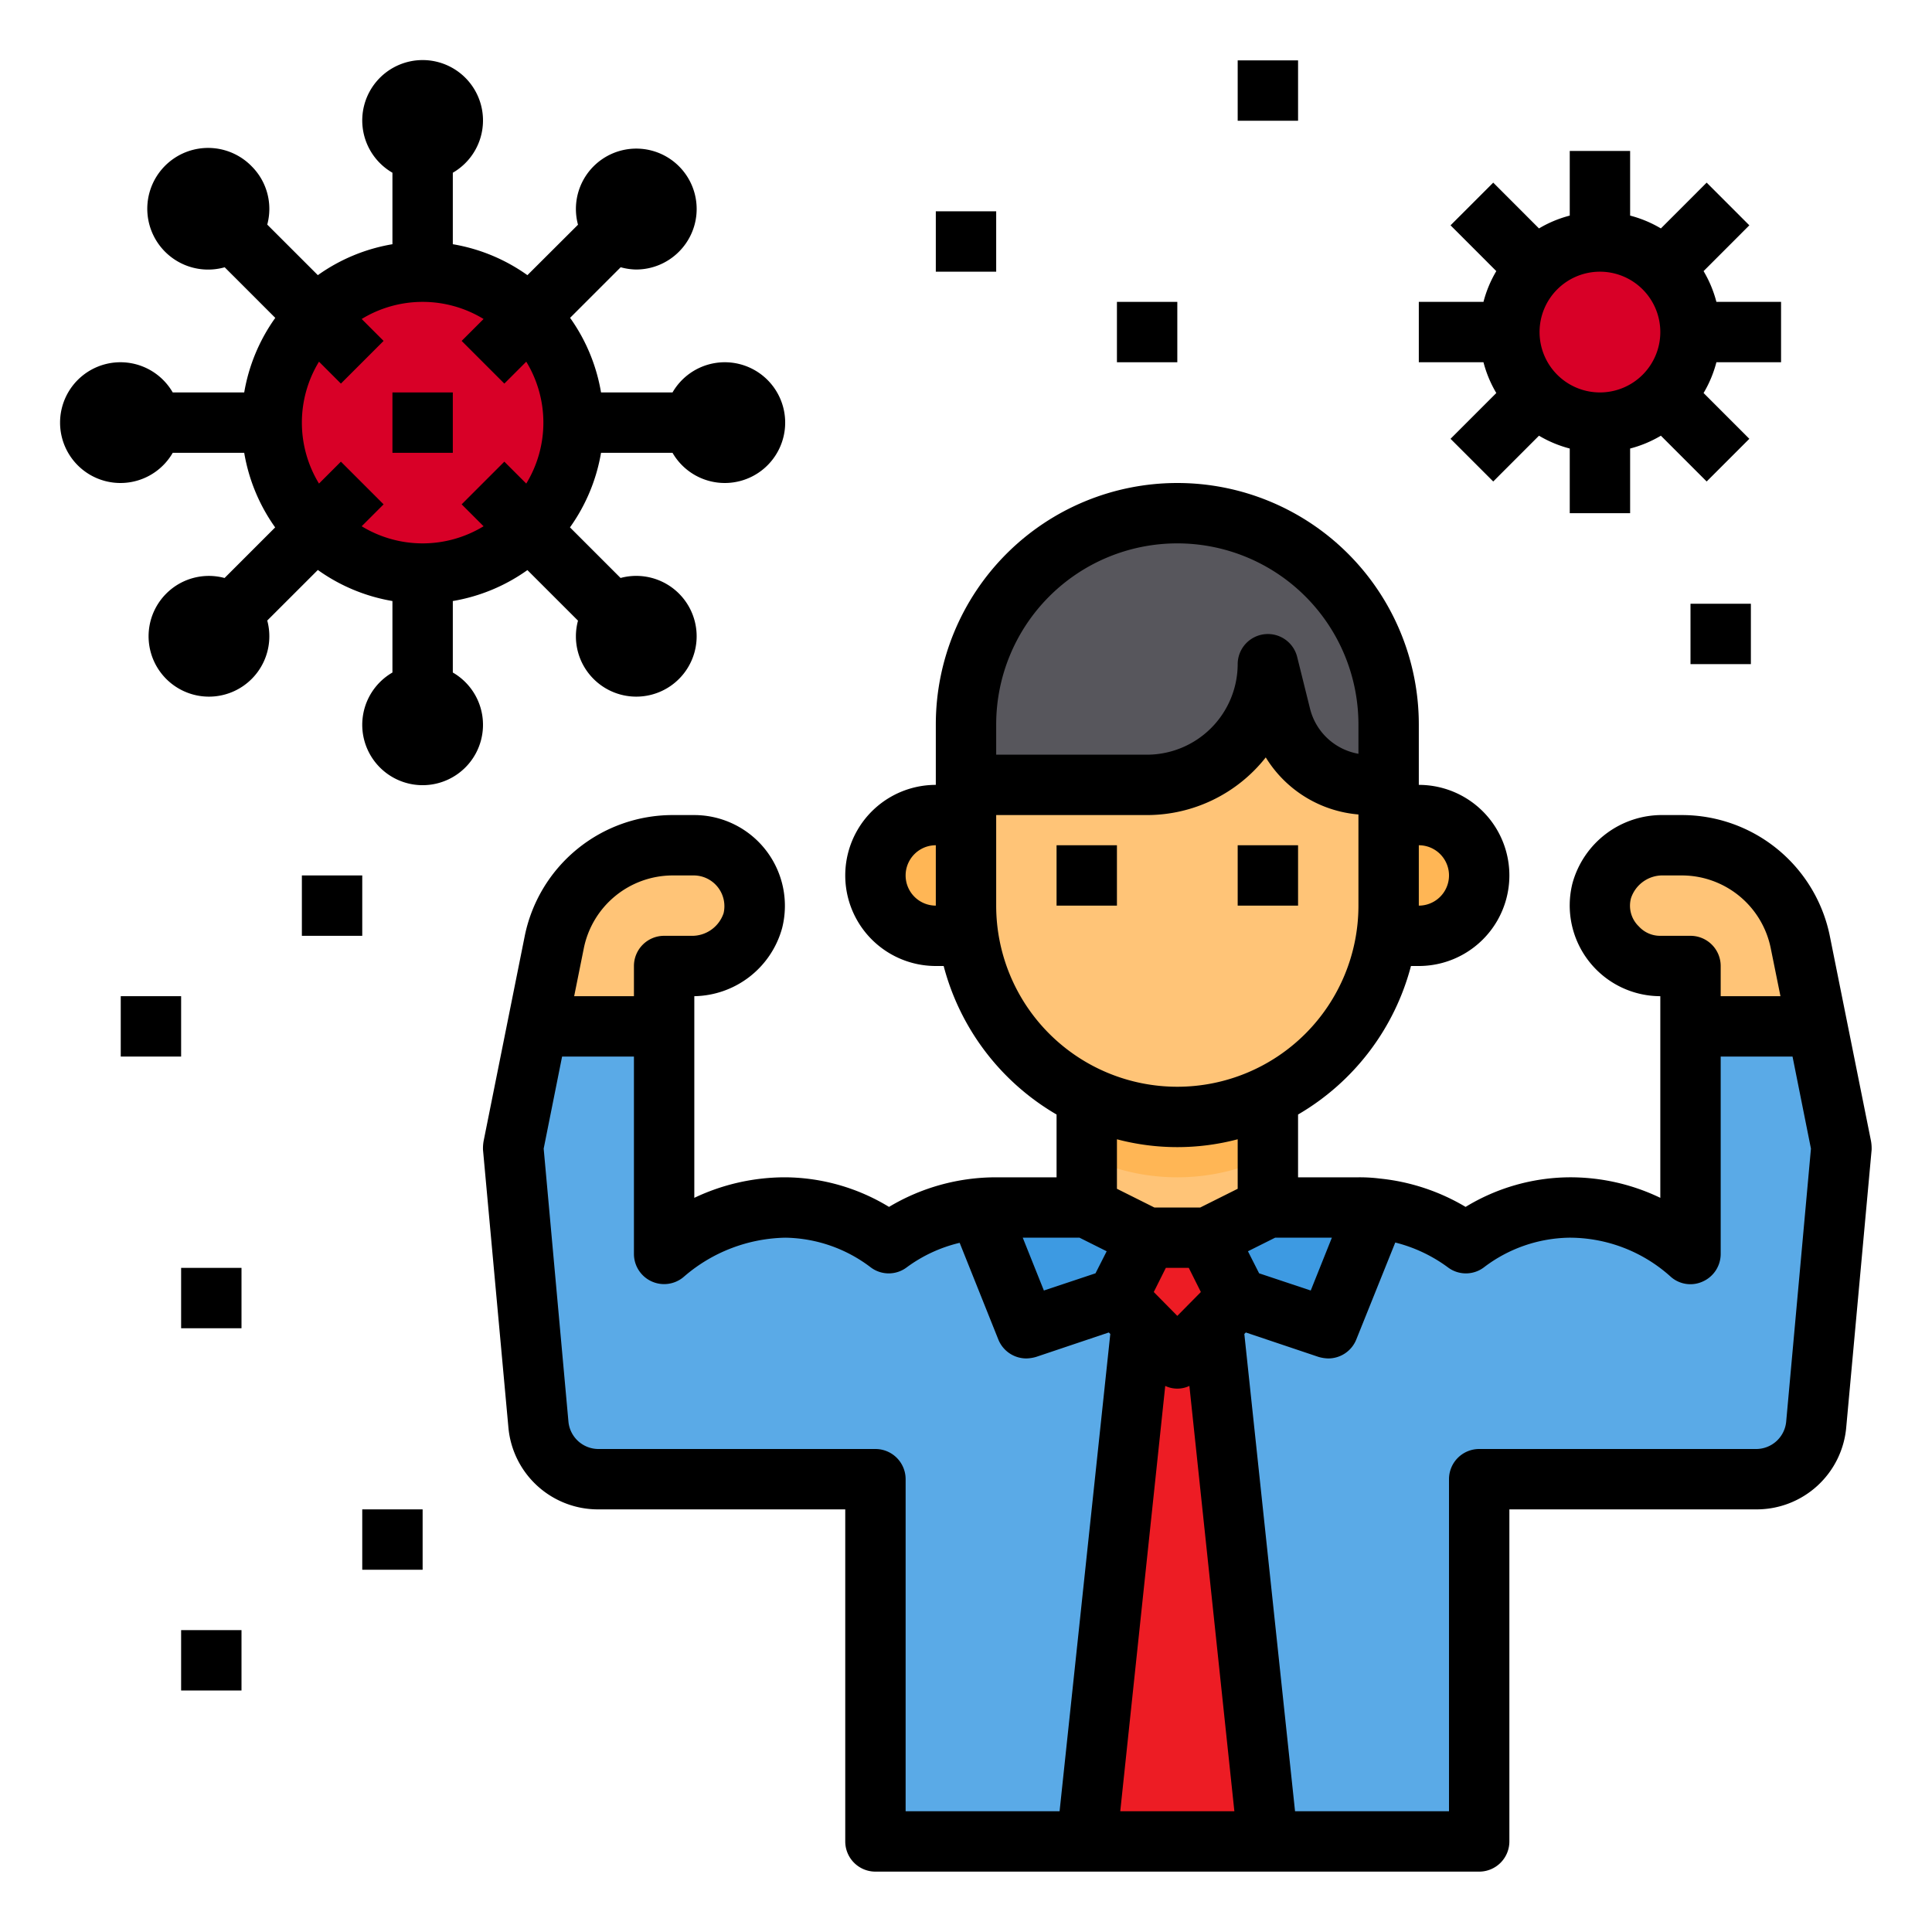 <?xml version="1.0" ?><svg viewBox="0 0 64 64" xmlns="http://www.w3.org/2000/svg"><g id="Healthy-Strong-Healthcare-Exercise-Strength"><path d="M60.2,34l.8,4-.83,9.18a2.009,2.009,0,0,1-2,1.82H49V61H42L40.18,43.82,41,43l3,1,1.59-3.97a5.949,5.949,0,0,1,2.97,1.15A5.72,5.72,0,0,1,51.97,40,5.959,5.959,0,0,1,56,41.54V34Z" style="fill:#5aaae7"/><path d="M59.64,31.22,60.2,34H56V32H55a2.011,2.011,0,0,1-1.94-2.49A2.089,2.089,0,0,1,55.11,28h.61A4,4,0,0,1,59.64,31.22Z" style="fill:#ffc477"/><path d="M47,27a2,2,0,0,1,0,4H45.92A5.474,5.474,0,0,0,46,30V27Z" style="fill:#ffb655"/><path d="M46,24v2h-.66a3.014,3.014,0,0,1-2.91-2.27L42,22a4,4,0,0,1-4,4H32V24a7,7,0,1,1,14,0Z" style="fill:#57565c"/><path d="M45.59,40.03,44,44l-3-1-1-2,2-1h3A5.683,5.683,0,0,1,45.59,40.03Z" style="fill:#3d9ae2"/><polygon points="40.18 43.82 42 61 36 61 37.82 43.82 39 45 40.18 43.82" style="fill:#ed1c24"/><polygon points="40 41 41 43 40.18 43.82 39 45 37.82 43.82 37 43 38 41 40 41" style="fill:#ed1c24"/><path d="M38,41l-1,2-3,1-1.59-3.97A5.683,5.683,0,0,1,33,40h3Z" style="fill:#3d9ae2"/><path d="M37.82,43.82,36,61H29V49H19.83a2.009,2.009,0,0,1-2-1.82L17,38l.8-4H22v7.54A5.959,5.959,0,0,1,26.03,40a5.72,5.72,0,0,1,3.41,1.18,5.949,5.949,0,0,1,2.97-1.15L34,44l3-1Z" style="fill:#5aaae7"/><path d="M32.08,31H31a2,2,0,0,1,0-4h1v3A5.474,5.474,0,0,0,32.08,31Z" style="fill:#ffb655"/><path d="M24.41,28.59a1.962,1.962,0,0,1,.53,1.9A2.089,2.089,0,0,1,22.89,32H22v2H17.8l.56-2.78A4,4,0,0,1,22.28,28H23A1.955,1.955,0,0,1,24.41,28.59Z" style="fill:#ffc477"/><circle cx="14" cy="14" r="5" style="fill:#d80027"/><circle cx="53" cy="11" r="3" style="fill:#d80027"/><polygon points="42 36 42 40 40 41 38 41 36 40 36 36 42 36" style="fill:#ffc477"/><path d="M42,36v2.32a6.958,6.958,0,0,1-6,0V36Z" style="fill:#ffb655"/><path d="M46,27v3a5.474,5.474,0,0,1-.08,1A6.952,6.952,0,0,1,42,36.32,6.982,6.982,0,0,1,32.08,31,5.474,5.474,0,0,1,32,30V26h6a4,4,0,0,0,4-4l.43,1.73A3.014,3.014,0,0,0,45.34,26H46Z" style="fill:#ffc477"/><path d="M61.98,37.8l-1.36-6.77A5,5,0,0,0,55.72,27h-.61a3.074,3.074,0,0,0-3.02,2.26A3.006,3.006,0,0,0,55,33v6.68A6.866,6.866,0,0,0,51.96,39a6.7,6.7,0,0,0-3.41.98,6.912,6.912,0,0,0-2.85-.94A5.374,5.374,0,0,0,45,39H43V36.92A8.06,8.06,0,0,0,46.74,32H47a3,3,0,0,0,0-6V24a8,8,0,0,0-16,0v2a3,3,0,0,0,0,6h.26A8.06,8.06,0,0,0,35,36.92V39H33a6.9,6.9,0,0,0-3.55.98A6.7,6.7,0,0,0,26.04,39h-.05a7,7,0,0,0-2.99.68V33a3.07,3.07,0,0,0,2.91-2.26A3.006,3.006,0,0,0,23,27h-.72a5,5,0,0,0-4.9,4.02L16.02,37.8a1.415,1.415,0,0,0-.02.29l.84,9.18A2.979,2.979,0,0,0,19.83,50H28V61a1,1,0,0,0,1,1H49a1,1,0,0,0,1-1V50h8.17a2.979,2.979,0,0,0,2.99-2.73L62,38.09A1.415,1.415,0,0,0,61.98,37.8ZM47,28a1,1,0,0,1,0,2ZM31,30a1,1,0,0,1,0-2Zm23.29.69a.949.949,0,0,1-.26-.94A1.1,1.1,0,0,1,55.11,29h.61a3.007,3.007,0,0,1,2.94,2.42L58.98,33H57V32a1,1,0,0,0-1-1H55A.949.949,0,0,1,54.29,30.69ZM44.12,41l-.7,1.75-1.71-.57-.37-.73.9-.45ZM33,24a6,6,0,0,1,12,0v.97a2.009,2.009,0,0,1-1.6-1.48l-.43-1.73A1,1,0,0,0,41,22a3.009,3.009,0,0,1-3,3H33Zm0,6V27h5a5.012,5.012,0,0,0,3.93-1.91A3.99,3.99,0,0,0,45,26.98V30a6,6,0,0,1-12,0Zm2.76,11,.9.45-.37.73-1.71.57L33.88,41ZM19.34,31.41A3.009,3.009,0,0,1,22.28,29H23a1.019,1.019,0,0,1,.97,1.25,1.1,1.1,0,0,1-1.08.75H22a1,1,0,0,0-1,1v1H19.02ZM35.1,60H30V49a1,1,0,0,0-1-1H19.83a1,1,0,0,1-1-.91l-.82-9.04L18.62,35H21v6.54a1,1,0,0,0,1.67.74A5.273,5.273,0,0,1,26.02,41a4.774,4.774,0,0,1,2.82.98.99.99,0,0,0,1.2,0,4.82,4.82,0,0,1,1.75-.81l1.28,3.2A1,1,0,0,0,34,45a1.248,1.248,0,0,0,.32-.05l2.41-.81.05.05Zm2.01,0L38.6,45.91a.934.934,0,0,0,.8,0L40.89,60Zm1.11-17.2.4-.8h.76l.4.8-.78.79ZM41,39.38,39.76,40H38.24L37,39.38V37.74a7.822,7.822,0,0,0,4,0Zm18.17,7.71a1,1,0,0,1-1,.91H49a1,1,0,0,0-1,1V60H42.9L41.22,44.19l.05-.05,2.41.81A1.248,1.248,0,0,0,44,45a1,1,0,0,0,.93-.63l1.29-3.21a4.967,4.967,0,0,1,1.74.82.99.99,0,0,0,1.2,0A4.774,4.774,0,0,1,51.98,41h.03a5,5,0,0,1,3.32,1.28.981.981,0,0,0,1.08.17,1,1,0,0,0,.59-.91V35h2.38l.61,3.05Z"/><rect height="2" width="2" x="35" y="28"/><rect height="2" width="2" x="41" y="28"/><rect height="2" width="2" x="13" y="13"/><path d="M15,22.278V19.91a5.964,5.964,0,0,0,2.471-1.025l1.676,1.675a1.992,1.992,0,0,0,.51,1.925h0a2,2,0,1,0,.9-3.339l-1.676-1.676A5.964,5.964,0,0,0,19.91,15h2.368a2,2,0,1,0,0-2H19.91a5.964,5.964,0,0,0-1.025-2.471l1.676-1.676a2.016,2.016,0,0,0,.51.075,2,2,0,0,0,1.414-.584h0a2,2,0,1,0-3.338-.9L17.471,9.115A5.964,5.964,0,0,0,15,8.09V5.722a2,2,0,1,0-2,0V8.09a5.964,5.964,0,0,0-2.471,1.025L8.853,7.44a1.992,1.992,0,0,0-.51-1.925h0a2.015,2.015,0,1,0-.9,3.339l1.676,1.676A5.964,5.964,0,0,0,8.09,13H5.722a2,2,0,1,0,0,2H8.09a5.964,5.964,0,0,0,1.025,2.471L7.439,19.147a1.994,1.994,0,0,0-1.924.509h0a2,2,0,1,0,3.338.9l1.676-1.675A5.964,5.964,0,0,0,13,19.91v2.368a2,2,0,1,0,2,0Zm-3.707-6.985-.726.726a3.878,3.878,0,0,1,0-4.038l.726.726,1.414-1.414-.726-.726a3.878,3.878,0,0,1,4.038,0l-.726.726,1.414,1.414.726-.726a3.878,3.878,0,0,1,0,4.038l-.726-.726-1.414,1.414.726.726a3.878,3.878,0,0,1-4.038,0l.726-.726Z"/><path d="M49.567,13.019l-1.516,1.517,1.414,1.414,1.516-1.517A3.915,3.915,0,0,0,52,14.858V17h2V14.858a3.915,3.915,0,0,0,1.019-.425l1.516,1.517,1.414-1.414-1.516-1.517A3.915,3.915,0,0,0,56.858,12H59V10H56.858a3.915,3.915,0,0,0-.425-1.019l1.516-1.517L56.535,6.05,55.019,7.567A3.915,3.915,0,0,0,54,7.142V5H52V7.142a3.915,3.915,0,0,0-1.019.425L49.465,6.05,48.051,7.464l1.516,1.517A3.915,3.915,0,0,0,49.142,10H47v2h2.142A3.915,3.915,0,0,0,49.567,13.019ZM53,9a2,2,0,1,1-2,2A2,2,0,0,1,53,9Z"/><rect height="2" width="2" x="31" y="7"/><rect height="2" width="2" x="37" y="10"/><rect height="2" width="2" x="41" y="2"/><rect height="2" width="2" x="4" y="33"/><rect height="2" width="2" x="10" y="29"/><rect height="2" width="2" x="56" y="20"/><rect height="2" width="2" x="6" y="42"/><rect height="2" width="2" x="12" y="50"/><rect height="2" width="2" x="6" y="54"/></g></svg>